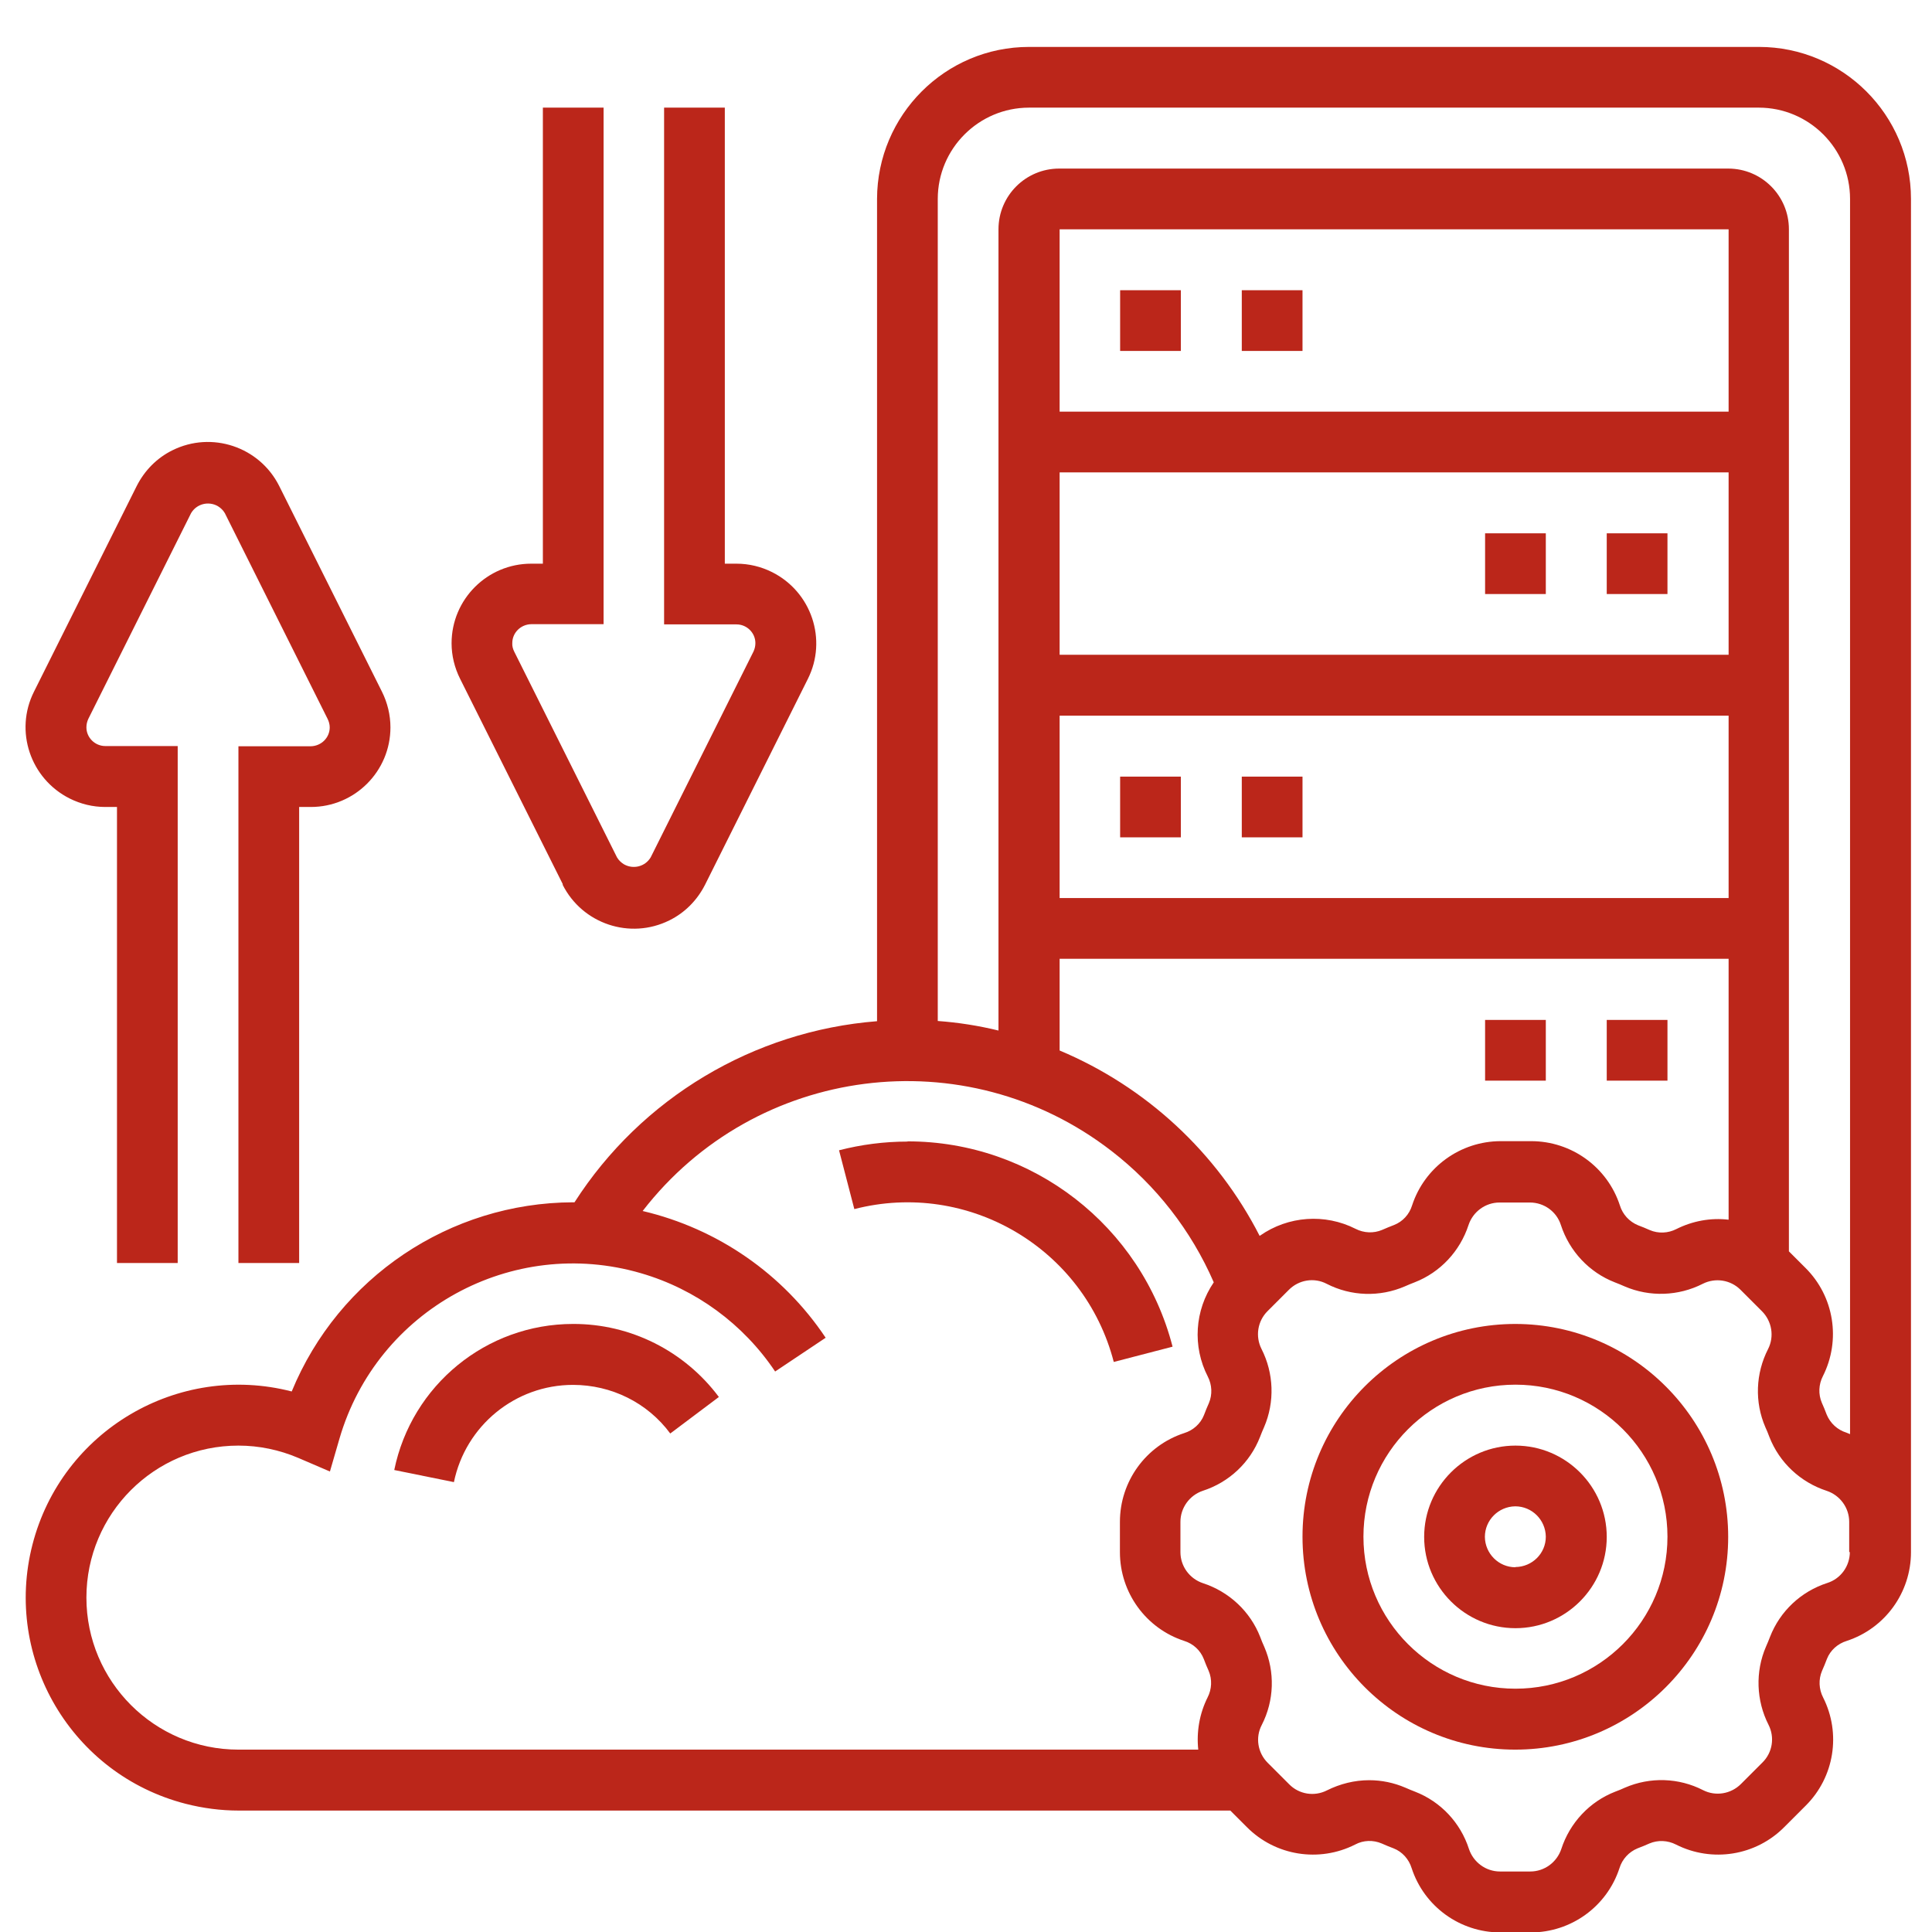 <?xml version="1.0" encoding="UTF-8"?>
<svg id="Layer_1" data-name="Layer 1" xmlns="http://www.w3.org/2000/svg" viewBox="0 0 91 91">
  <defs>
    <style>
      .cls-1 {
        fill: #bb261a;
      }
    </style>
  </defs>
  <path id="Path_7106" data-name="Path 7106" class="cls-1" d="m71.38,62.36c-5.54,0-10.03,4.49-10.03,10.02,0,5.54,4.49,10.03,10.02,10.03s10.03-4.49,10.03-10.02h0c0-5.53-4.49-10.02-10.02-10.03Zm0,17.18c-3.95,0-7.16-3.21-7.16-7.16s3.21-7.16,7.16-7.16,7.16,3.21,7.16,7.16h0c0,3.95-3.21,7.16-7.16,7.16Z"/>
  <path id="Path_7107" data-name="Path 7107" class="cls-1" d="m71.38,68.09c-2.37,0-4.3,1.93-4.3,4.3s1.93,4.3,4.3,4.3,4.3-1.93,4.3-4.3h0c0-2.37-1.93-4.3-4.3-4.3Zm0,5.73c-.79,0-1.43-.64-1.44-1.43,0-.79.64-1.43,1.43-1.44.79,0,1.43.64,1.44,1.43,0,0,0,0,0,0,0,.79-.64,1.42-1.43,1.43Z"/>
  <path id="Path_7108" data-name="Path 7108" class="cls-1" d="m4.96,38.01h.55v21.48h2.86v-24.35h-3.41c-.49,0-.89-.4-.89-.88,0-.14.03-.27.09-.4l4.84-9.69c.26-.44.82-.58,1.26-.33.13.08.25.19.33.33l4.84,9.69c.06.12.1.26.1.4,0,.49-.4.88-.89.89h-3.41v24.34h2.86v-21.48h.55c2.07,0,3.75-1.68,3.75-3.75,0-.58-.14-1.16-.4-1.68l-4.84-9.69c-.93-1.85-3.18-2.6-5.03-1.68-.73.36-1.31.95-1.68,1.68l-4.84,9.69c-.93,1.85-.17,4.1,1.68,5.03.52.26,1.09.4,1.68.4h0Z"/>
  <path id="Path_7109" data-name="Path 7109" class="cls-1" d="m26.5,41.67c.93,1.85,3.18,2.6,5.03,1.68.73-.36,1.31-.95,1.68-1.68l4.84-9.69c.93-1.85.17-4.1-1.68-5.03-.52-.26-1.09-.4-1.68-.4h-.55V5.07h-2.86v24.34h3.41c.49,0,.89.4.89.88,0,.14-.03.27-.09.4l-4.84,9.69c-.26.44-.82.58-1.26.33-.13-.08-.25-.19-.33-.33l-4.84-9.69c-.06-.12-.1-.26-.09-.4,0-.49.4-.88.89-.89h3.41V5.07h-2.86v21.48h-.55c-2.07,0-3.75,1.68-3.75,3.75,0,.58.14,1.15.4,1.67l4.84,9.68Z"/>
  <path id="Path_7110" data-name="Path 7110" class="cls-1" d="m82.84,2.21h-34.37c-3.95,0-7.15,3.21-7.16,7.16v38.73c-5.82.46-11.1,3.62-14.25,8.53h-.07c-5.81.02-11.04,3.54-13.25,8.91-5.36-1.38-10.83,1.85-12.21,7.21-1.38,5.36,1.85,10.83,7.21,12.21.82.21,1.66.32,2.5.32h46.71l.78.78c1.34,1.35,3.4,1.68,5.1.82.39-.21.85-.22,1.25-.05.18.08.37.16.56.23.41.16.72.51.85.93.59,1.81,2.28,3.03,4.18,3.03h1.43c1.9,0,3.59-1.22,4.18-3.03.13-.42.44-.76.85-.93.19-.07.38-.15.56-.23.4-.17.86-.15,1.25.05,1.7.86,3.76.53,5.1-.82l1.01-1.01c1.35-1.34,1.68-3.4.82-5.1-.2-.39-.22-.85-.05-1.25.08-.18.16-.37.23-.56.16-.41.51-.72.93-.85,1.81-.59,3.03-2.28,3.03-4.18V9.37c0-3.95-3.21-7.16-7.16-7.16Zm-34.37,2.86h34.37c2.37,0,4.3,1.93,4.3,4.3h0v58.18c-.06-.02-.11-.05-.17-.07-.42-.13-.76-.44-.93-.85-.07-.19-.15-.38-.23-.56-.17-.4-.15-.86.05-1.25.86-1.7.53-3.76-.82-5.1l-.78-.78V10.8c0-1.58-1.28-2.86-2.86-2.86h-31.51c-1.58,0-2.86,1.28-2.86,2.86v37.74c-.94-.23-1.9-.38-2.86-.45V9.37c0-2.37,1.93-4.3,4.3-4.3h0Zm10.86,53.14c-2.01-3.93-5.35-7.02-9.42-8.73v-4.32h31.51v12.29c-.85-.1-1.7.06-2.46.44-.39.2-.85.22-1.25.05-.18-.08-.37-.16-.56-.23-.41-.17-.72-.51-.85-.93-.59-1.81-2.28-3.03-4.18-3.03h-1.43c-1.9,0-3.59,1.22-4.18,3.03-.13.42-.44.76-.85.92-.19.07-.37.15-.56.23-.4.17-.86.15-1.25-.05-1.44-.73-3.17-.61-4.5.32h0Zm22.09-38.82h-31.51v-8.59h31.51v8.59Zm-31.51,2.86h31.51v8.59h-31.51v-8.59Zm0,11.46h31.51v8.59h-31.51v-8.59ZM4.07,75.25c0-3.95,3.2-7.16,7.16-7.16.97,0,1.93.2,2.82.58l1.49.64.45-1.55c1.77-6.07,8.13-9.56,14.2-7.79,2.58.75,4.82,2.39,6.32,4.63l2.38-1.59c-2.01-3.01-5.09-5.14-8.62-5.97,5.32-6.88,15.2-8.15,22.08-2.83,2.1,1.62,3.76,3.75,4.82,6.19-.9,1.32-1.01,3.02-.28,4.44.2.39.22.85.05,1.25-.08.18-.16.37-.23.56-.16.41-.51.72-.93.85-1.81.59-3.03,2.28-3.03,4.18v1.43c0,1.9,1.22,3.59,3.03,4.18.42.13.76.44.92.85.07.19.15.38.23.56.17.4.15.86-.05,1.25-.38.76-.53,1.62-.44,2.46H11.23c-3.95,0-7.16-3.21-7.16-7.16h0Zm83.06-2.15c0,.67-.43,1.26-1.06,1.46-1.24.4-2.23,1.33-2.7,2.54-.06.15-.12.31-.19.46-.51,1.18-.46,2.54.12,3.68.3.59.19,1.31-.29,1.78l-1.01,1.01c-.47.47-1.19.59-1.78.29-1.15-.59-2.5-.63-3.68-.12-.15.07-.3.13-.46.19-1.21.47-2.14,1.47-2.54,2.7-.21.63-.8,1.06-1.46,1.06h-1.43c-.66,0-1.25-.43-1.46-1.06-.4-1.24-1.33-2.23-2.54-2.7-.15-.06-.31-.12-.46-.19-.54-.23-1.11-.35-1.7-.35-.69,0-1.37.17-1.99.48-.59.3-1.31.19-1.78-.29l-1.01-1.01c-.47-.47-.59-1.19-.28-1.78.59-1.15.63-2.5.12-3.68-.07-.15-.13-.3-.19-.46-.47-1.21-1.47-2.14-2.7-2.54-.63-.21-1.06-.8-1.06-1.46v-1.43c0-.66.43-1.25,1.05-1.46,1.24-.4,2.23-1.33,2.7-2.54.06-.15.12-.31.19-.46.51-1.18.46-2.54-.12-3.68-.3-.59-.19-1.31.28-1.78l1.01-1.01c.47-.47,1.19-.59,1.78-.28,1.15.59,2.5.63,3.68.12.15-.07.31-.13.46-.19,1.21-.47,2.14-1.47,2.54-2.7.21-.63.8-1.06,1.46-1.06h1.43c.67,0,1.26.43,1.46,1.06.4,1.23,1.33,2.23,2.54,2.7.15.06.31.12.46.19,1.18.51,2.54.46,3.68-.12.59-.3,1.31-.19,1.78.28l1.01,1.01c.47.47.59,1.19.29,1.78-.59,1.15-.64,2.5-.13,3.68.07.15.13.3.19.46.47,1.21,1.47,2.14,2.7,2.54.63.21,1.06.8,1.06,1.46v1.43h0Z"/>
  <path id="Path_7111" data-name="Path 7111" class="cls-1" d="m52.76,13.67h2.86v2.86h-2.86v-2.86Z"/>
  <path id="Path_7112" data-name="Path 7112" class="cls-1" d="m58.49,13.67h2.86v2.86h-2.86v-2.86Z"/>
  <path id="Path_7113" data-name="Path 7113" class="cls-1" d="m52.76,36.58h2.86v2.86h-2.86v-2.86Z"/>
  <path id="Path_7114" data-name="Path 7114" class="cls-1" d="m58.49,36.58h2.86v2.86h-2.86v-2.86Z"/>
  <path id="Path_7115" data-name="Path 7115" class="cls-1" d="m75.68,25.12h2.86v2.86h-2.86v-2.86Z"/>
  <path id="Path_7116" data-name="Path 7116" class="cls-1" d="m69.95,25.12h2.86v2.86h-2.86v-2.86Z"/>
  <path id="Path_7117" data-name="Path 7117" class="cls-1" d="m75.68,48.04h2.86v2.86h-2.86v-2.86Z"/>
  <path id="Path_7118" data-name="Path 7118" class="cls-1" d="m69.95,48.04h2.86v2.86h-2.86v-2.86Z"/>
  <path id="Path_7119" data-name="Path 7119" class="cls-1" d="m42.74,53.77c-1.09,0-2.17.14-3.22.41l.72,2.77c5.36-1.38,10.83,1.84,12.22,7.2l2.77-.72c-1.47-5.69-6.6-9.67-12.48-9.67Z"/>
  <path id="Path_7120" data-name="Path 7120" class="cls-1" d="m26.99,62.36c-4.08,0-7.6,2.88-8.42,6.88l2.81.57c.55-2.66,2.89-4.58,5.61-4.58,1.81,0,3.51.84,4.58,2.29l2.29-1.72c-1.62-2.17-4.17-3.45-6.87-3.44Z"/>
</svg>